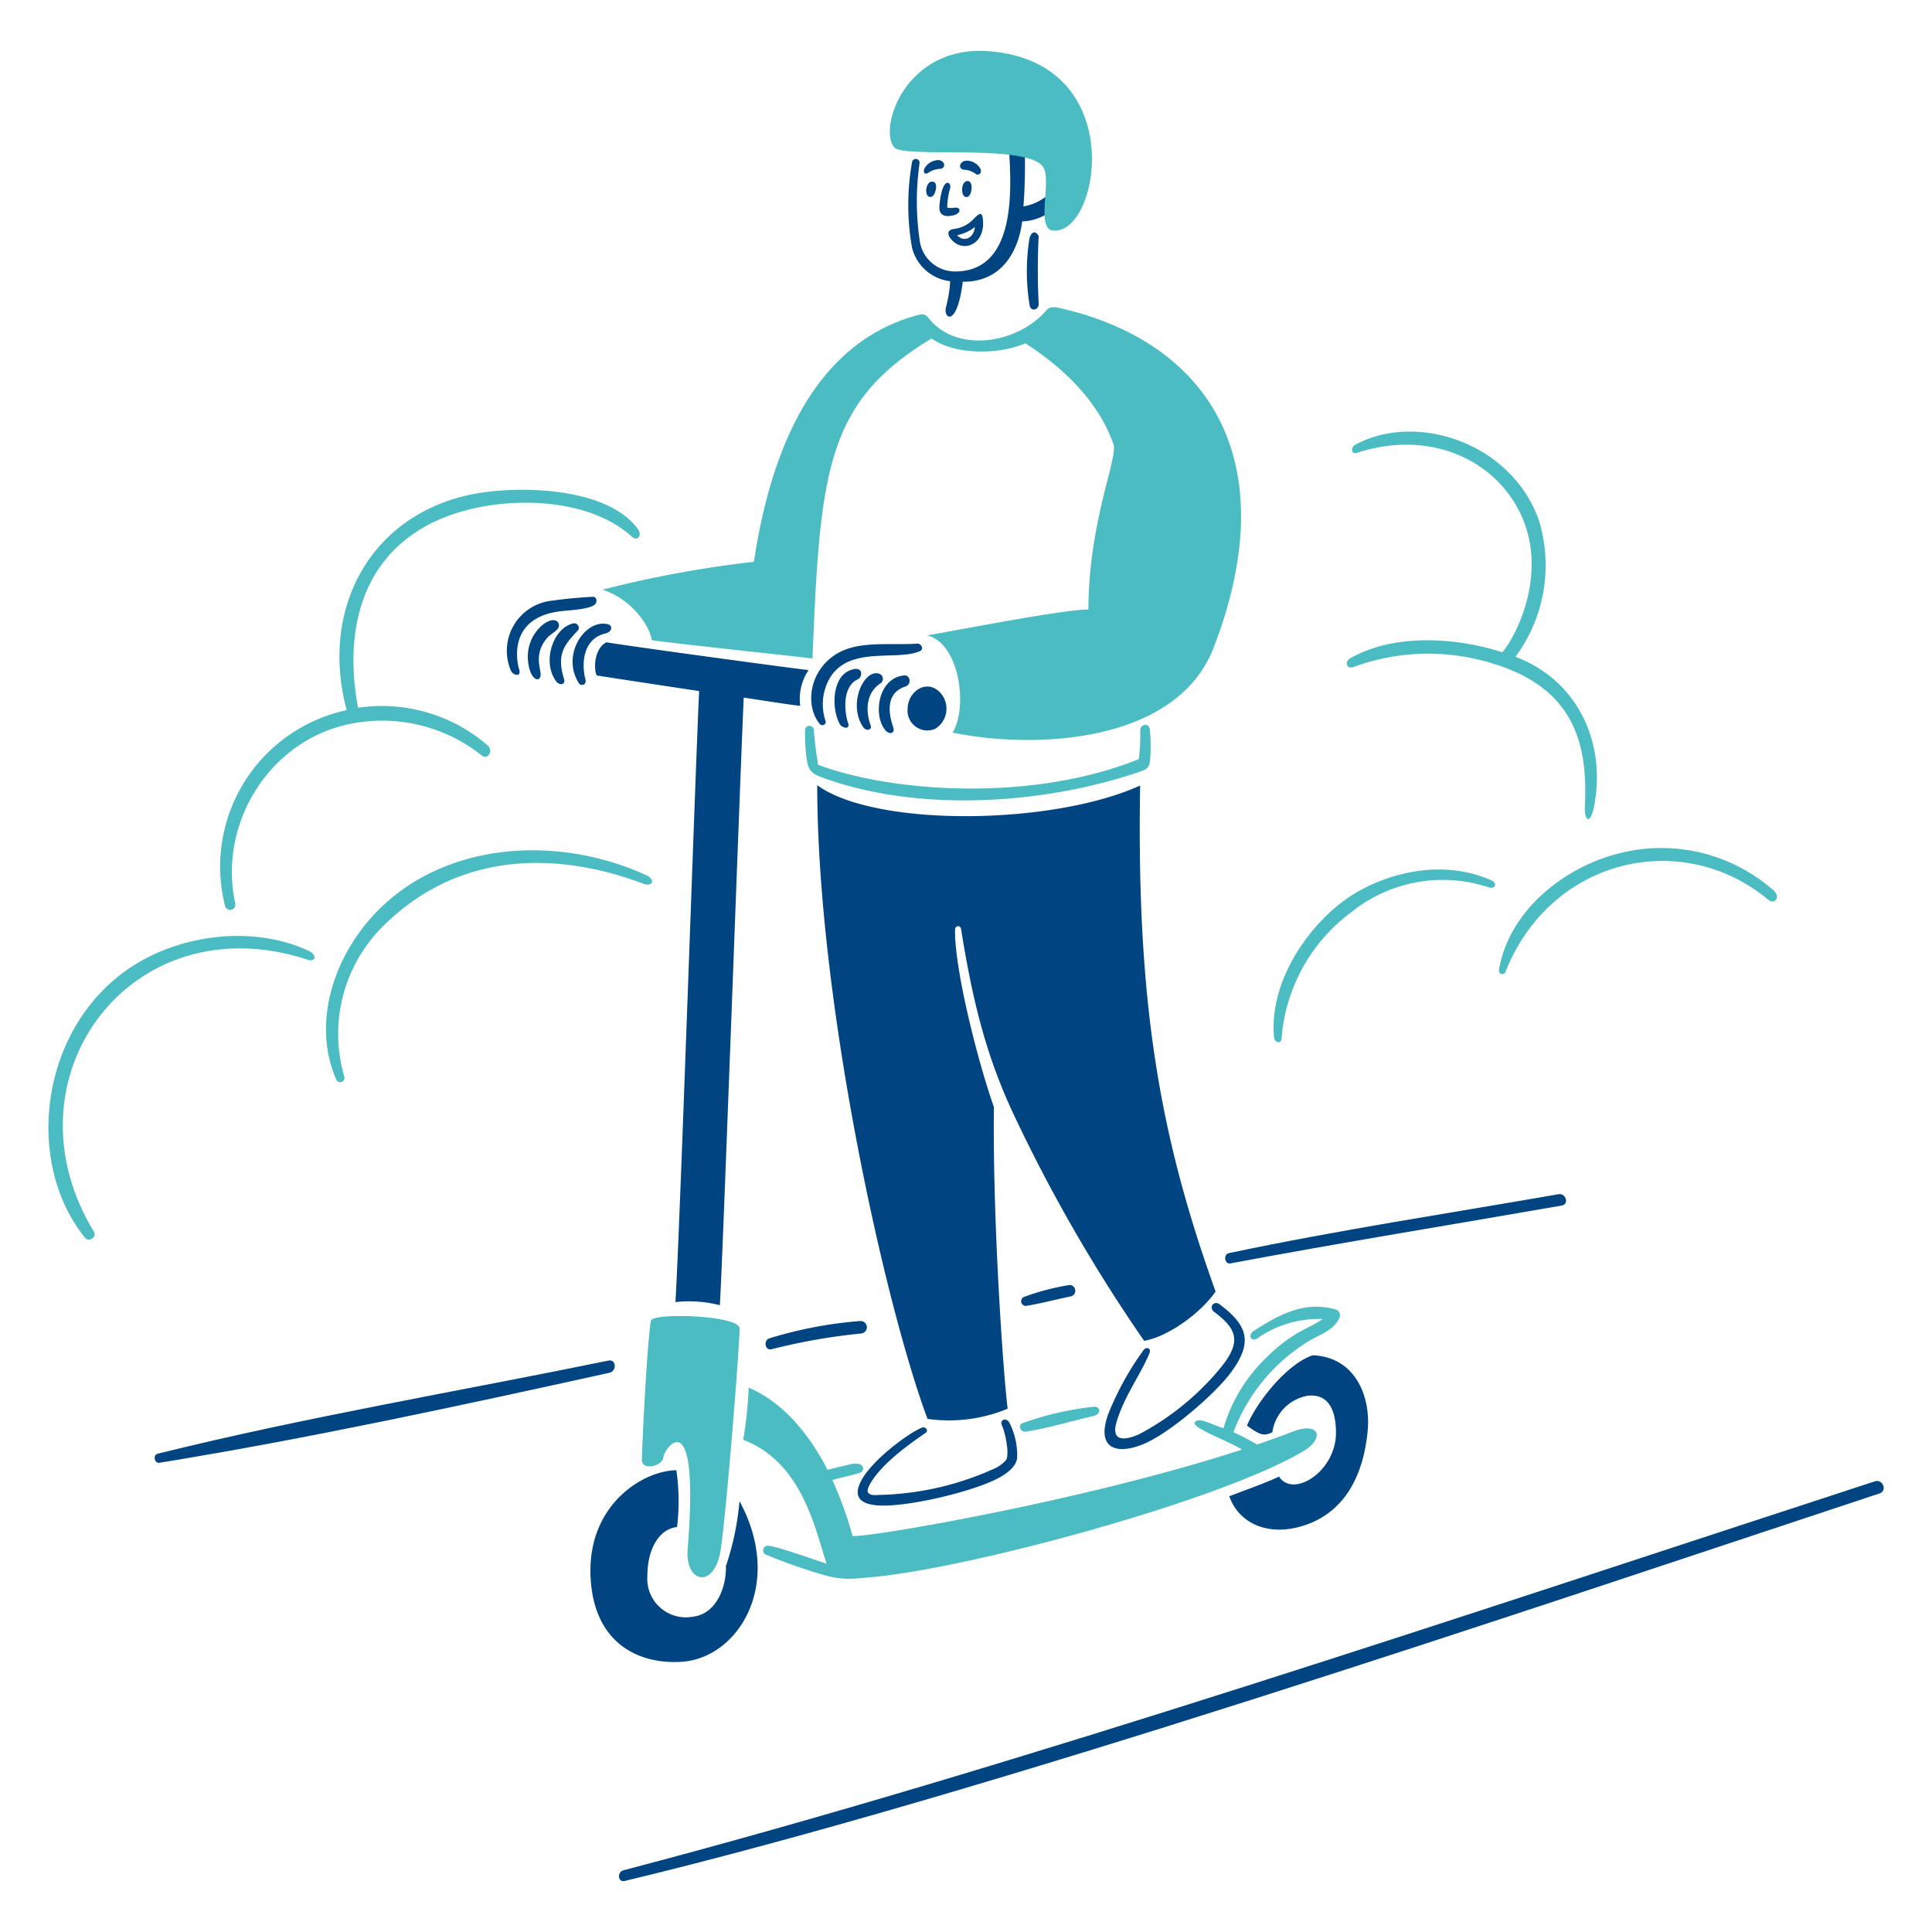 <svg viewBox="0 0 200 200" height="200" width="200" xmlns="http://www.w3.org/2000/svg"><path d="M99.869,17.576a2.13,2.13,0,0,1,1.125.422c.326.237.64-.094.531-.461a1.643,1.643,0,0,0-1.507-.906C99.291,16.7,99.128,17.535,99.869,17.576Z" fill="#004481"/><path d="M96.066,17.9a2.371,2.371,0,0,1,1.14-.414c.781,0,.641-.82,0-.913a1.662,1.662,0,0,0-1.382.687C95.473,17.67,95.669,18.179,96.066,17.9Z" fill="#004481"/><path d="M96.363,20.388c.484-.061.78-1.4.289-1.562C95.8,18.539,95.582,20.485,96.363,20.388Z" fill="#004481"/><path d="M98.362,29.11a13.453,13.453,0,0,1-.437,2.7c-.3,1.157,1.14,2.195,1.741-2.647,3.811.047,5.7-2.827,6.154-6.247a5.193,5.193,0,0,0,3.694-1.718c.415-.71-.36-1.382-1.094-.961a5.335,5.335,0,0,1-2.475,1.133,56.026,56.026,0,0,0,.109-6.607c-.125-.609-1.664-.828-1.64-.18.123,3.351,1.375,13.444-5.466,13.518a3.684,3.684,0,0,1-3.756-3.319,27.787,27.787,0,0,1,0-7.887.393.393,0,0,0-.781-.094,25.389,25.389,0,0,0,0,8.832A4.622,4.622,0,0,0,98.362,29.11Z" fill="#004481"/><path d="M100.135,20.388c.476-.11.639-1.474.156-1.625C99.431,18.5,99.361,20.566,100.135,20.388Z" fill="#004481"/><path d="M98.745,22.277c.733-.191.78-.841.093-.78a2.082,2.082,0,0,1-.78,0,7.145,7.145,0,0,1,.3-2c.189-.659-.835-1.41-1.109,1.836C97.166,22.37,97.924,22.492,98.745,22.277Z" fill="#004481"/><path d="M100.76,22.7a3.339,3.339,0,0,1-2.054,1.008c-.836.148-.492.78-.25,1.046,1.187,1.452,3.443.615,3.311-1.835C101.709,21.839,101.4,22.029,100.76,22.7Zm-1.687,1.648a4.341,4.341,0,0,0,1.843-.844C100.877,24.417,99.94,25.245,99.073,24.347Z" fill="#004481"/><path d="M106.585,24.6a21.39,21.39,0,0,0,0,6.981c.087.726.982.547.937-.179a68.554,68.554,0,0,1,0-6.935C107.527,24.331,106.97,23.551,106.585,24.6Z" fill="#004481"/><path d="M87.929,69.413c-1.8.78-1.868,3.9-1.015,5.514.252.475,1.123.617.89-.047-.416-1.186-.632-3.839,1-4.561C89.337,70.083,89.4,68.78,87.929,69.413Z" fill="#004481"/><path d="M93.591,69.921c-2.647.24-3.257,4.031-1.968,5.638.455.568,1.048.343.851-.242-.318-.946-1.088-3.506,1.273-4.256C94.373,70.862,94.262,69.86,93.591,69.921Z" fill="#004481"/><path d="M90.99,69.734c-1.566-.469-3.241,3.134-1.647,5.521.324.486.97.319.78-.18-.34-.9-.78-3.124,1-4.318A.563.563,0,0,0,90.99,69.734Z" fill="#004481"/><path d="M57.825,64.541c-.486-1.177-3.439.78-3.171,3.826.191,2.171,1.328,2.343,1.312,1.437-.011-.648-.726-2.2.719-3.819C57.093,65.526,58.085,65.171,57.825,64.541Z" fill="#004481"/><path d="M85.485,74.708a5.4,5.4,0,0,1,0-3.608c1.618-4.567,7.165-2.554,9.738-3.693.444-.2.164-.781-.258-.781-3.014.21-6.319-.393-8.668,1.265-2.641,1.864-2.882,5.286-1.453,7.028A.352.352,0,0,0,85.485,74.708Z" fill="#004481"/><path d="M53.741,69.3c-.3-.976-1.055-5.288,4.123-6.005.96-.133,2.892-.167,3.647-.664.353-.232.32-.879-.172-.851-1.366.079-2.741.195-4.1.391a5.218,5.218,0,0,0-4.318,7.325C53.171,69.905,53.991,70.124,53.741,69.3Z" fill="#004481"/><path d="M59.918,70.718c.218.344.838.194.687-.375-.384-1.447-.4-4.21,2.124-4.787.624-.143.78-.833.1-.961C60.493,64.154,58.091,67.833,59.918,70.718Z" fill="#004481"/><path d="M59.379,64.525c-2.13.441-3.322,4.016-1.781,6.036.3.4.992.375.781-.3-.837-2.671.187-3.64,1.445-5.006C60.105,64.954,59.746,64.449,59.379,64.525Z" fill="#004481"/><path d="M70.593,172.026c5.763-.383,10.651-7.958,5.958-16.634a28.527,28.527,0,0,1-1.405,6.732c.07,1.975-.883,4.958-3.444,5.24a3.992,3.992,0,0,1-4.686-4.233c0-2.835,1.257-4.865,3.069-5.052a21.935,21.935,0,0,0-.07-5.881c-3.444.039-9.244,3.577-8.879,11.074C61.465,170.034,66.017,172.33,70.593,172.026Z" fill="#004481"/><path d="M125.694,135.807c2.394,1.79,2.836,3.125.672,5.771a27.524,27.524,0,0,1-8.434,6.887c-1.514.682-2.953.783-2.343-1.272.79-2.661,2.551-5,3.413-7.138.188-.468-.316-.7-.625-.289a30.5,30.5,0,0,0-3.67,6.661c-1.265,3.608.952,4.2,3.7,3.046s7.419-5.224,9.028-7.411c2.3-3.123,1.733-4.841-1.164-7.028C125.65,134.564,125.086,135.352,125.694,135.807Z" fill="#004481"/><path d="M91.1,155.853c3.022.129,9.954-1.5,12.494-2.975.947-.551,1.617-1.2,1.7-1.953a7.429,7.429,0,0,0-.781-3.607c-.31-.635-1.086-.368-.781.273s.781,2.788.437,3.522a3.466,3.466,0,0,1-1.265.929,30.351,30.351,0,0,1-11.854,2.71c-.258,0-1.7.241-1.078-.953,1.115-2.156,4.088-4.258,5.842-5.466.356-.246,0-.7-.407-.531-1.328.537-5.091,3.292-6.247,5.466C88.422,154.648,88.655,155.748,91.1,155.853Z" fill="#004481"/><path d="M132.41,152.854c-1.406.672-3.733,1.484-5.154,2.038.945,2.7,3.829,4.149,7.411,3.124,4.595-1.315,6.509-5.4,6.919-9.972.31-3.46-1.258-7.559-5.693-7.747-2.663.89-5.787,4.811-6.81,7.286,1.3.914,1.695,1.148,2.632.679a4.466,4.466,0,0,1,3.686-3.779c1.491-.159,2.869.617,2.9,3.779C138.334,152.347,133.847,155.119,132.41,152.854Z" fill="#004481"/><path d="M84.6,81.283c0,22.046,6.911,53.493,11.417,65.6a15.842,15.842,0,0,0,8.293-1.054c-.469-3.834-1.562-19.523-1.421-31.237-1.617-4.529-4.1-14.257-4.022-18.351.009-.437.549-.516.625-.047,1.113,6.905,2.435,12.713,5.349,18.968a163.442,163.442,0,0,0,13.6,23.639c2.592-.445,5.966-3.007,7.395-5.1-5.623-15.688-8.208-29.3-7.809-52.383C108.858,85.477,90.514,85.625,84.6,81.283Z" fill="#004481"/><path d="M127.373,130.786c11.392-2.137,22.974-4.015,34.306-5.99.78-.136.421-1.305-.344-1.171-11.278,1.966-22.972,3.737-34.126,6.1C126.616,129.849,126.763,130.9,127.373,130.786Z" fill="#004481"/><path d="M106.062,134.237a.484.484,0,0,0,.2.945c1.566-.263,3.046-.664,4.576-.976a.6.6,0,0,0-.1-1.187A25.186,25.186,0,0,0,106.062,134.237Z" fill="#004481"/><path d="M89.038,136.752a43.256,43.256,0,0,0-9.418,1.8c-.593.219-.438,1.26.234,1.124a62.689,62.689,0,0,1,9.286-1.632A.648.648,0,0,0,89.038,136.752Z" fill="#004481"/><path d="M63,140.844c-15.422,3.164-31.442,5.859-46.675,9.644-.524.13-.343,1.024.187.937,15.418-2.508,31.29-5.949,46.574-9.316C63.88,141.934,63.791,140.682,63,140.844Z" fill="#004481"/><path d="M194.087,153.346c-40.931,13.343-89.259,29.71-129.546,40.264-.68.178-.586,1.28.125,1.109,37.816-9.095,92.285-27.676,129.913-40.123C195.4,154.324,194.906,153.079,194.087,153.346Z" fill="#004481"/><path d="M96.824,75.442a2.454,2.454,0,0,0,.515-3.733c-1.4-1.505-3.381-.109-3.381,1.664A2.048,2.048,0,0,0,96.824,75.442Z" fill="#004481"/><path d="M62.784,66.493c-1.219.586-1.367,2.624-1.016,3.428.383.07,5.467.843,10.605,1.617-.406,8.59-1.991,55.819-2.452,63.254a12.844,12.844,0,0,1,4.592.32c.2-1.89,2.046-53.282,2.475-62.895,2.765.414,5.03.781,5.85.843a5.346,5.346,0,0,1,.866-3.693C81.783,69.156,65.572,66.954,62.784,66.493Z" fill="#004481"/><path d="M108.006,17.319c.876,1.373-.78,6.316.961,6.544,4.826.63,8.082-17.415-6.583-18.563-8.59-.672-11.47,7.863-9.832,9.941C93.506,16.451,106.392,14.787,108.006,17.319Z" fill="#4cbcc3"/><path d="M67.469,66.266c1.382.25,15.556,1.75,16.641,1.9.781-19.609,1.469-26.551,12.323-33.126,2.452,1.718,6.888,1.7,9.715.5,5.794,3.733,8.141,7.652,9.113,10.433.5,1.437-2.553,7.942-2.593,17.118-2.514,0-12.955,2.038-16.688,2.686,3.327.781,4.256,7.388,2.632,10.066,8.59,1.75,23.208,1.1,27.027-8.808,7.473-19.391-.547-31.531-15.673-35.087-.663-.156-1.25-.282-1.632.164-2.99,3.493-9.341,4.5-12.237.781-.369-.475-.718-.383-1.3-.219-6.421,1.806-14.056,7.521-16.75,25.482a115.8,115.8,0,0,0-15.681,2.889C65.267,61.956,67.258,64.689,67.469,66.266Z" fill="#4cbcc3"/><path d="M119.088,78.214a16.755,16.755,0,0,0-.063-2.725c-.072-.673-.96-.57-.992.125a18.264,18.264,0,0,1-.148,2.975c-11.394,4.569-25.88,3.335-33.2.578-.171-1.14-.351-2.28-.429-3.569a.461.461,0,0,0-.922,0,20.262,20.262,0,0,0,.157,2.851c.151,1.118.358,1.563,1.483,1.983,9.96,3.722,23.181,2.868,33.15-.593C118.912,79.563,119.025,79.34,119.088,78.214Z" fill="#4cbcc3"/><path d="M138.251,135.549c-3.2-.905-5.86.545-8.465,2.226-.631.407-.3,1.179.359.781a11.029,11.029,0,0,1,6.771-2.007c-1.453,1.046-3.083,1.219-6.037,4.2a16.62,16.62,0,0,0-4.224,7.106c-1.242-.4-2.562-1.2-2.96-.624s3.405,1.9,4.881,2.827c-16.751,5.466-40.147,9.37-40.327,8.91a39.241,39.241,0,0,0-2.085-5.756c.914-.265,1.8-.428,2.8-.726.656-.194.563-1.252-.953-.9-.78.182-1.562.367-2.343.578-1.679-3.272-4.287-6.849-8.16-8.512a45.2,45.2,0,0,1-.57,5.4c6.247,2.343,7.535,9.691,8.637,12.815-1.2-.351-5.154-1.831-6.123-1.851a.482.482,0,0,0-.211.9,57.45,57.45,0,0,0,6.185,2.171,9.3,9.3,0,0,0,3.655.274c9.878-.555,37.335-8.006,45.879-13.159,2.2-1.328,1.631-3.07-1.141-2-1.171.452-2.405.9-3.678,1.335-.781-.445-1.647-.913-2.452-1.28a18.731,18.731,0,0,1,7.809-9.434c1.095-.658,2.562-1.1,3.124-2.343A.632.632,0,0,0,138.251,135.549Z" fill="#4cbcc3"/><path d="M67.383,136.72c-.362,1.71-.937,13.2-.937,14.4s2.2.609,2.218-.243,3.808-6.293,2.522,9.5c-.286,3.515,2.794,4.21,3.429,0,.614-4.075,1.991-21.545,1.944-22.88S67.569,135.845,67.383,136.72Z" fill="#4cbcc3"/><path d="M105.843,147.325c-.515.219-.18.959.328.883,2.263-.338,5.179-1.219,6.982-1.609.922-.2.733-1.037.1-.976A32.142,32.142,0,0,0,105.843,147.325Z" fill="#4cbcc3"/><path d="M183.638,92.208a17.592,17.592,0,0,0-15.915-3.9c-5.852,1.426-11.544,6.017-12.557,12.127a.351.351,0,0,0,.671.188c4.635-11.719,18.2-14.961,27.207-7.489C183.757,93.721,184.313,92.813,183.638,92.208Z" fill="#4cbcc3"/><path d="M154.346,91.115c-5.528-2.454-11.927-.442-15.517,2.343-3.829,2.97-7.451,8.459-6.942,13.931.053.571.738.7.781.133a17.935,17.935,0,0,1,7.231-13.1,15.085,15.085,0,0,1,14.22-2.561C154.811,92.06,155.049,91.427,154.346,91.115Z" fill="#4cbcc3"/><path d="M140.094,69.054a22.44,22.44,0,0,1,14.408-.375c8.411,2.544,9.886,8.232,9.566,14.783-.076,1.562.562,1.89.922.148,1.349-6.536-1.562-13.158-8.114-15.618A15.88,15.88,0,0,0,159.3,53.85c-2.811-7.991-12.657-11.256-19-7.809-.516.28-.43,1.038.188.835,7.868-2.579,15.084,1.032,17.375,7.427,2.02,5.639-.875,11.5-2.343,13.221-4.834-1.562-11.276-1.968-15.8.656C139.149,68.562,139.46,69.293,140.094,69.054Z" fill="#4cbcc3"/><path d="M31.992,98.448c-5.669-2.68-13.271-1.782-18.507,1.718C4.121,106.424,2.451,120.292,8.8,128.13c.391.484,1.267-.055.929-.609C.026,111.6,13.6,93.328,31.859,99.354,32.72,99.638,32.813,98.836,31.992,98.448Z" fill="#4cbcc3"/><path d="M24.355,93.505c-1.826-8.251,3.617-17.224,12.494-18.68a16.54,16.54,0,0,1,13,3.366c.642.513,1.272-.469.64-1.023a16.777,16.777,0,0,0-13.424-3.905c-1.694-9.019.953-17.455,10.683-20.3,5.384-1.576,13.262-1.384,17.649,2.584.615.557,1.108-.139.64-.78-3.264-4.477-12.877-4.57-17.6-3.507-10.2,2.3-15.329,11.854-12.549,22.256a16.564,16.564,0,0,0-12.6,20.234.545.545,0,1,0,1.062-.242Z" fill="#4cbcc3"/><path d="M66.837,90.568c-9.562-4.328-21.432-3.3-28.324,4.335-4.039,4.472-6.185,11.1-3.717,16.828a.445.445,0,0,0,.852-.255,15.705,15.705,0,0,1,4.036-15.629c8.675-8.575,19.568-7.15,26.934-4.357C67.545,91.842,67.938,91.067,66.837,90.568Z" fill="#4cbcc3"/></svg>